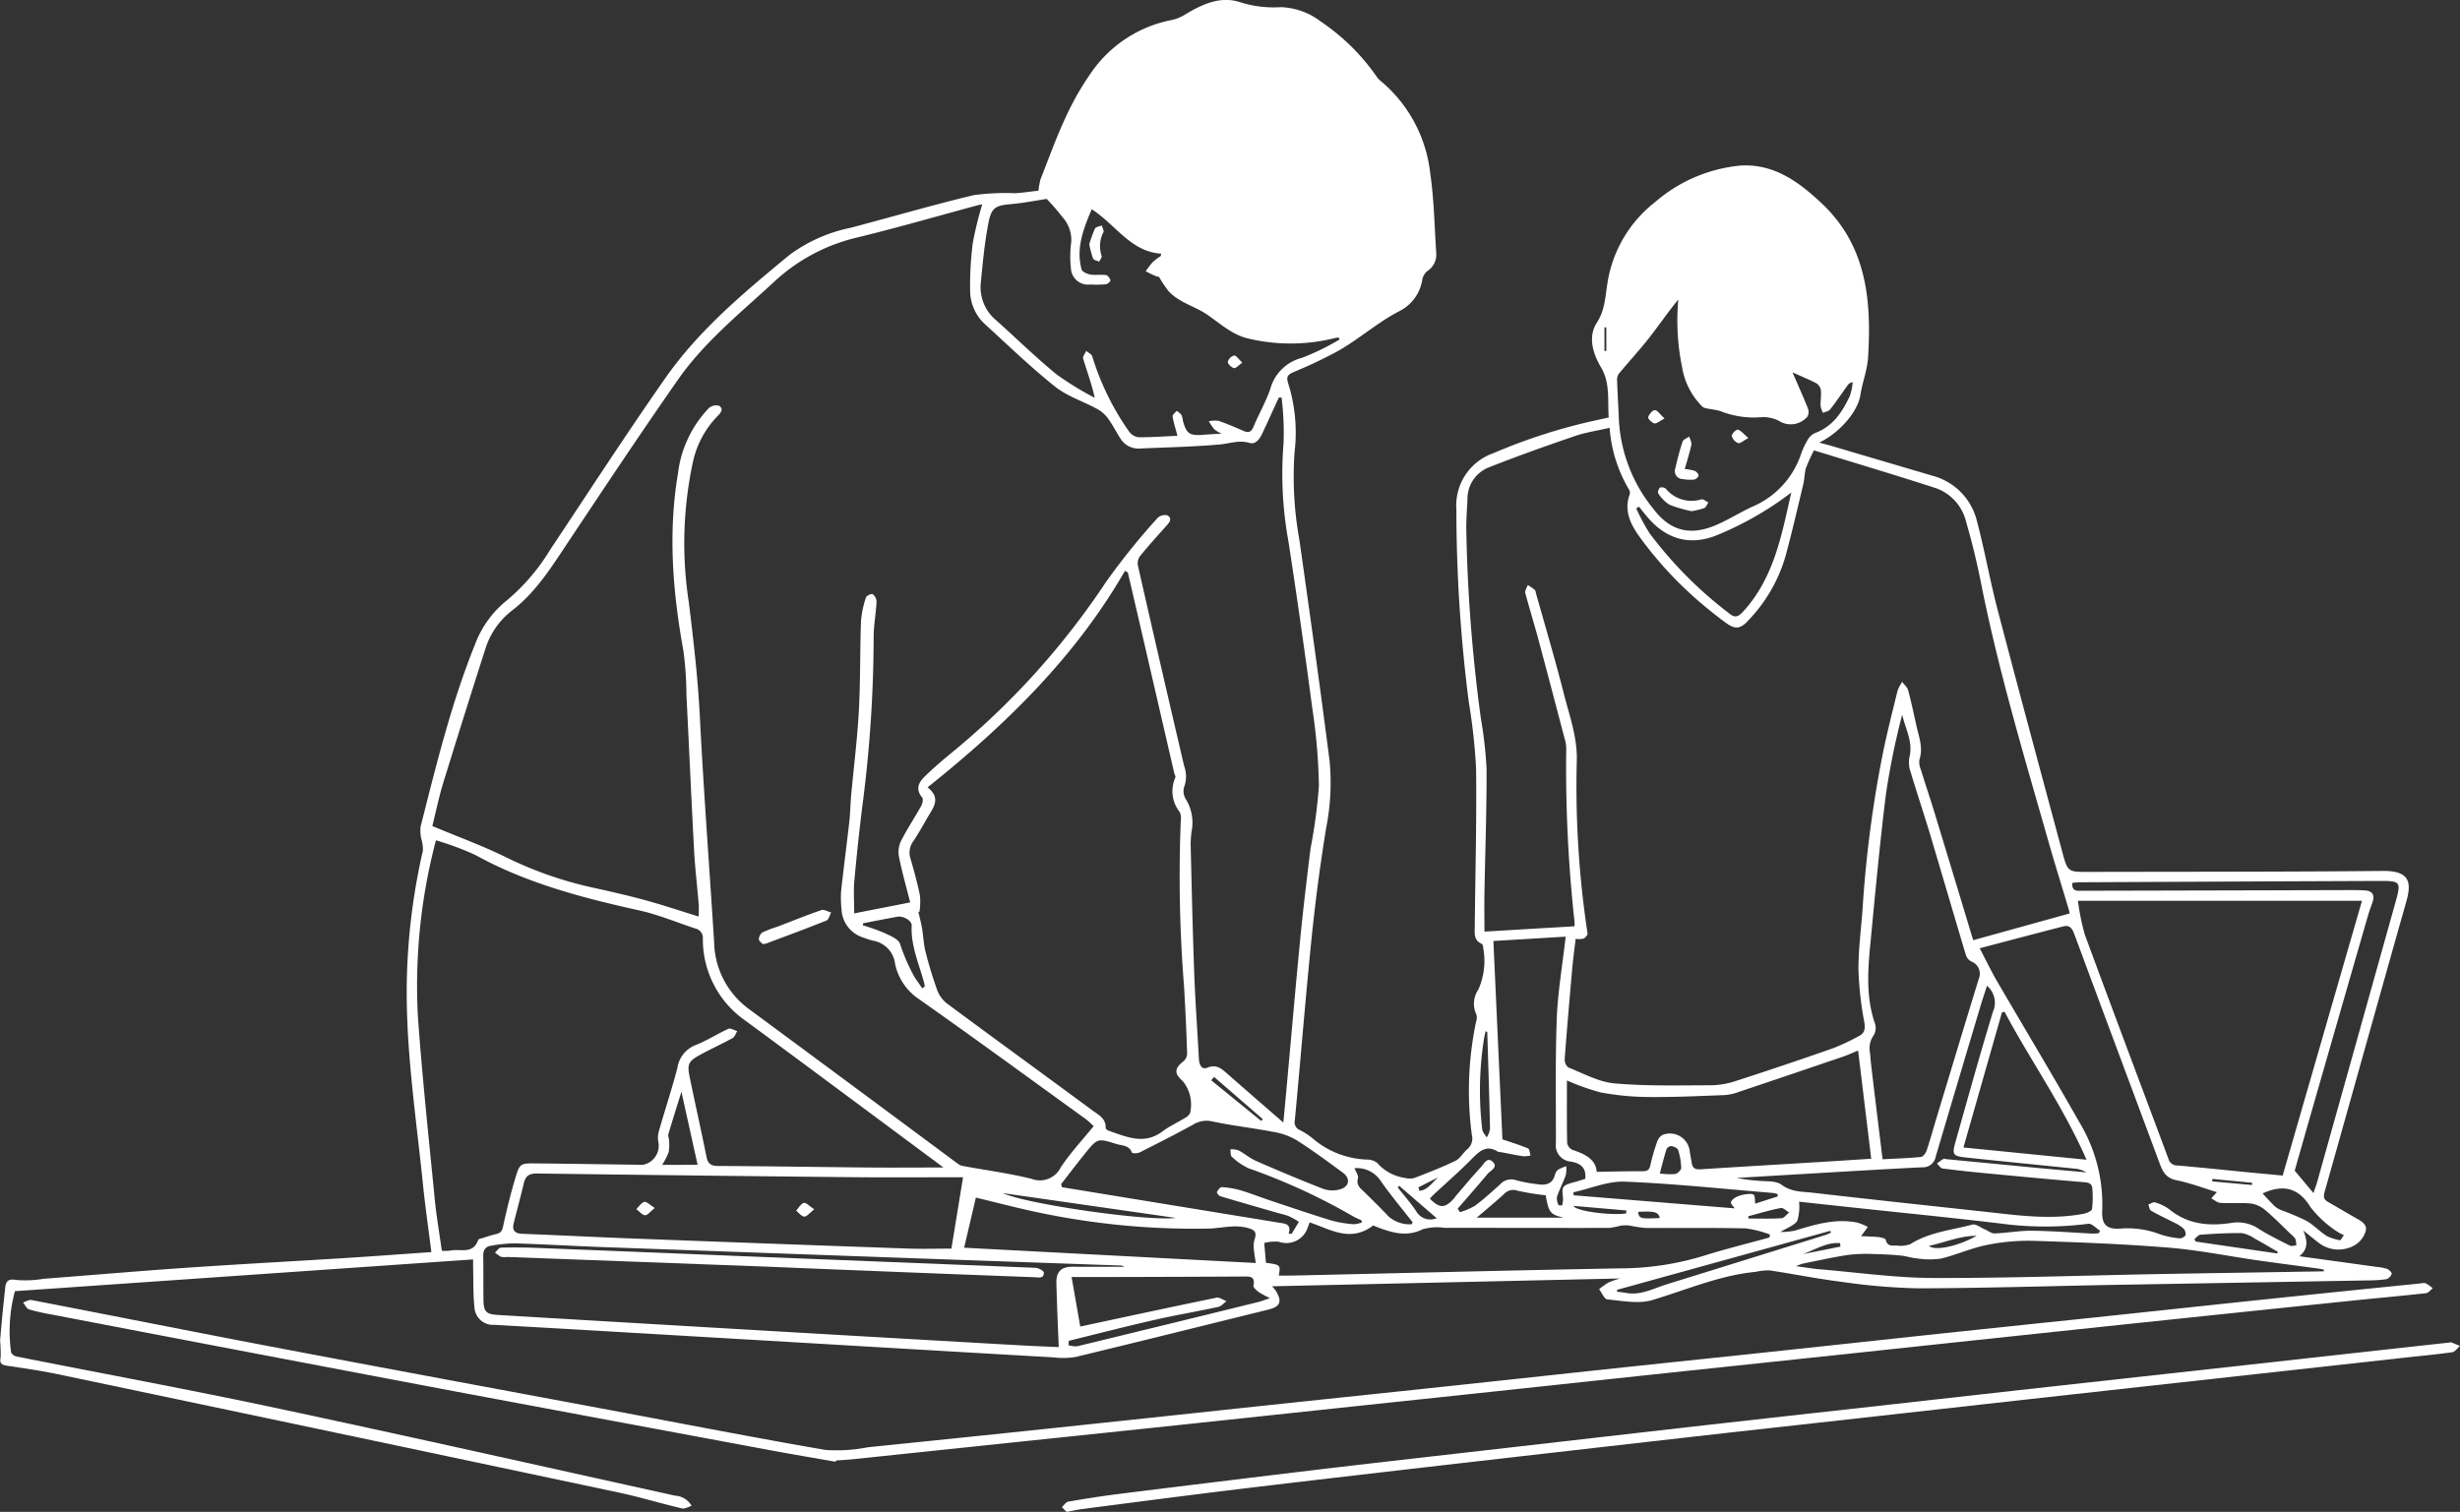 <svg id="Group_11903" data-name="Group 11903" xmlns="http://www.w3.org/2000/svg" width="283.133" height="174.056" viewBox="0 0 283.133 174.056">
  <rect x="0" y="0" width="283.133" height="174.056" fill="#333333" stroke="none"/>
  <path id="Path_20302" data-name="Path 20302" d="M271.134,1708.2c.483,1.187.59,2.12-.451,2.963,3.1.427,6,.824,8.894,1.227a5.243,5.243,0,0,1,1.185.227c.234.092.587.44.547.56a1.015,1.015,0,0,1-.612.629,15.778,15.778,0,0,1-2.214.142q-14.509.259-29.018.509c-7.549.138-15.1.383-22.647.4a71.037,71.037,0,0,1-8.845-.749c-2.765-.342-5.5-.9-8.26-1.316a6.9,6.9,0,0,0-1.6.166c-4.162.4-7.965,2.073-11.914,3.251-1.581.471-3.445.081-5.166-.074-.35-.031-.635-.768-.951-1.18a9.535,9.535,0,0,1,1.058-.756,10.2,10.2,0,0,1,1.365-.476l-40.067.9a4.444,4.444,0,0,1,.427.506c.769,1.263.533,1.836-.881,2.185-7.383,1.823-14.762,3.664-22.154,5.446a8.78,8.78,0,0,1-2.507.049q-13.475-.771-26.948-1.571-13.12-.768-26.241-1.537c-3.734-.218-7.469-.424-11.2-.642a2.134,2.134,0,0,1-2.294-2.049c-.165-1.466-.112-2.956-.151-4.436-.008-.3,0-.6,0-1.045l-52.74,3.656a17.778,17.778,0,0,0-.442,7.011c.022.193.363.458.593.5,9.9,1.971,19.835,3.8,29.709,5.9,15.4,3.28,30.766,6.744,46.144,10.136a2.29,2.29,0,0,1,1.88,1.169c-.366.107-.77.374-1.093.3-2.454-.581-4.874-1.319-7.339-1.842q-32.245-6.841-64.5-13.612c-1.909-.4-3.846-.676-5.777-.966-.633-.1-.983-.2-.813-1a15.937,15.937,0,0,0-.066-1.9c.163-2.039.373-4.074.592-6.108.08-.747.352-1.045,1.275-.877a12.537,12.537,0,0,0,3.116-.132c5.509-.425,11.014-.9,16.527-1.279,6.04-.414,12.086-.731,18.129-1.11,3.323-.208,6.643-.457,10-.689-.332-2.641-.707-5.2-.967-7.766-.775-7.638-1.953-15.249-1.869-22.953a73.508,73.508,0,0,1,1.863-15.522,4.611,4.611,0,0,0-.195-1.373,4.072,4.072,0,0,1-.071-1.379c1.8-7.075,3.519-14.172,6.262-20.966a11.745,11.745,0,0,1,3.686-5.088,23.414,23.414,0,0,0,4.964-5.816c4.408-6.612,8.726-13.289,13.285-19.8,3.882-5.54,9.071-9.85,14.247-14.127a17.748,17.748,0,0,1,7.05-3.134c4.717-1.243,9.4-2.616,14.145-3.754a27.523,27.523,0,0,1,4.788-.228c.927-.052,1.849-.2,2.689-.292a7.4,7.4,0,0,1,.232-1.306c.96-2.441,1.845-4.919,2.961-7.287a32.48,32.48,0,0,1,3.146-5.383,14.624,14.624,0,0,1,9.036-5.679,4.88,4.88,0,0,0,1.46-.6c1.983-1.194,4.1-2.205,6.4-1.429a12.89,12.89,0,0,0,4.65.56,7.953,7.953,0,0,1,4.593,1.646,24.456,24.456,0,0,1,6.385,6.269,2.534,2.534,0,0,0,.455.528,16.116,16.116,0,0,1,5.765,10.678c.447,3.021.486,6.1.693,9.157a2.268,2.268,0,0,1-1,2.086,1.679,1.679,0,0,0-.6.972,4.877,4.877,0,0,1-2.627,3.651c-2.509,1.291-4.6,3.185-7.027,4.566a51.818,51.818,0,0,1-5.1,2.428c-.677.292-.95.512-.688,1.319a18.889,18.889,0,0,1,.739,7.9,40.7,40.7,0,0,0,.558,10.156c1.2,8.467,2.384,16.937,3.472,25.418a26.86,26.86,0,0,1-.4,7.742q-1.029,6.325-1.678,12.71c-.71,6.97-1.264,13.957-1.925,20.933a.957.957,0,0,0,.563,1.107,8.067,8.067,0,0,1,1.521.993,10.111,10.111,0,0,0,6.16,2.409,1.966,1.966,0,0,1,1.224.372,5.223,5.223,0,0,0,3.237,1.747,2.09,2.09,0,0,0,1.065,0c1.591-.616,3.187-1.234,4.721-1.976.534-.259.864-.911,1.344-1.317a1.624,1.624,0,0,0,.539-1.668,38.57,38.57,0,0,1,.476-12.967,1.506,1.506,0,0,0,.047-.887,2.905,2.905,0,0,1,.234-2.891,8.131,8.131,0,0,0,.563-4.722c-.015-.185-.067-.478-.184-.528-.949-.406-.8-1.227-.8-1.991.063-6.066.224-12.134.154-18.2a68.491,68.491,0,0,0-.838-7.623,174.28,174.28,0,0,1-1.431-22.176,6.376,6.376,0,0,1,4.272-6.5,65.406,65.406,0,0,1,12-3.826c.391-.082.78-.174,1.262-.282-.149-1.97.2-3.935-.9-5.792-.931-1.573-1.51-3.493-.476-5.1.983-1.525.969-3.082,1.25-4.7a14.633,14.633,0,0,1,5.437-9.178,17.481,17.481,0,0,1,9.874-4.229c3.82-.221,6.659,1.844,9.321,4.347,5.21,4.9,5.737,11.182,5.347,17.707-.086,1.443-.653,2.877-.886,4.354-.322,2.039-2.524,4.431-4.735,5.485.608.167,1.063.284,1.514.416q5.759,1.7,11.515,3.4a7.139,7.139,0,0,1,5.125,5.252c.889,3.346,1.481,6.77,2.358,10.12,2.444,9.338,4.96,18.657,7.469,27.979.612,2.273.649,2.265,3.026,2.26,11.293-.026,22.586-.005,33.879-.112,3.156-.03,3.279,1.411,2.676,3.538-3.156,11.133-6.254,22.282-9.4,33.417-.161.569-.1.872.391,1.151,1.083.614,2.148,1.26,3.233,1.869.609.342,1.32.731,1.1,1.491a2.777,2.777,0,0,1-1.181,1.574,3.728,3.728,0,0,1-4.34-.322C272.3,1709.15,271.835,1708.767,271.134,1708.2Zm-160.343-37.772c-.482-1.912-.963-3.592-1.3-5.3a2.955,2.955,0,0,1,.255-1.791c.7-1.377,1.566-2.673,2.318-4.027.149-.269.253-.786.106-.96-.791-.937-.421-1.716.277-2.4.889-.872,1.833-1.692,2.793-2.486a88.943,88.943,0,0,0,18.078-19.91,80.758,80.758,0,0,1,5.951-7.392,1.243,1.243,0,0,1,1.158-.283c.584.4.162.851-.193,1.247-1.011,1.13-2.029,2.255-2.987,3.429a1.43,1.43,0,0,0-.25,1.074q2.626,11.566,5.331,23.115a3.429,3.429,0,0,1,.017,2.325,1.7,1.7,0,0,0,.141,1.423,5.177,5.177,0,0,1,.691,3.779,12.342,12.342,0,0,0-.107,1.509c.125,4.951.232,9.9.415,14.853.121,3.265.364,6.525.534,9.788.035.658.3,1.31.961,1.039,1.064-.434,1.638.1,2.31.693,2.088,1.837,4.192,3.656,6.451,5.622.135-1.448.259-2.74.377-4.032.519-5.7,1.008-11.4,1.565-17.1.34-3.483.757-6.959,1.19-10.432a61.6,61.6,0,0,0,.96-7.179,66.324,66.324,0,0,0-.759-8.944q-1.27-9.607-2.742-19.187a43.48,43.48,0,0,1-.566-11.356,33.317,33.317,0,0,0-.227-5.236l-.322,0c-.63,1.373-1.251,2.75-1.894,4.117-.3.635-.754,1.322-1.5,1.1-1.2-.356-2.267.082-3.4.182-3.051.269-6.121.329-9.184.467a2.439,2.439,0,0,1-2.291-1.217c-.487-.768-.9-1.589-1.439-2.316a3.9,3.9,0,0,0-1.247-1.05c-1.591-.863-3.4-1.432-4.789-2.539-2.786-2.224-5.364-4.713-8-7.127a5.251,5.251,0,0,1-1.781-3.849,38.473,38.473,0,0,1,.3-5.531,41.352,41.352,0,0,1,1.089-4.47c-.157.026-.32.039-.476.081-4.679,1.26-9.333,2.618-14.042,3.753a21.054,21.054,0,0,0-9.547,5.18c-3.843,3.543-7.94,6.848-10.954,11.163-4.3,6.158-8.46,12.415-12.622,18.669-1.889,2.839-3.679,5.739-6.426,7.867a8.919,8.919,0,0,0-3.1,4.4q-2.463,7.686-4.843,15.4c-.528,1.723-.889,3.5-1.277,5.049,2.909,1.217,5.724,2.246,8.4,3.553a43.79,43.79,0,0,0,9.774,3.469c2.1.465,4.207.932,6.284,1.5s4.1,1.249,6.2,1.895c0-.483.034-.98-.006-1.471-.167-2.047-.415-4.089-.525-6.138-.321-5.988-.584-11.979-.883-17.968a39.251,39.251,0,0,0-.349-5.03c-1.227-6.774-1.775-13.557-.625-20.393a13.135,13.135,0,0,1,3.564-7.542,1.285,1.285,0,0,1,1.168-.26c.541.338.22.8-.149,1.161a10.8,10.8,0,0,0-2.851,5.264,44.429,44.429,0,0,0-.486,16.176c.54,4.376,1.045,8.737,1.27,13.147.442,8.676,1.1,17.341,1.647,26.012a9.761,9.761,0,0,0,4.009,7.693q11.994,8.858,23.962,17.751a1.6,1.6,0,0,0,.621.309c2.646.49,5.324.84,7.931,1.482a2.679,2.679,0,0,0,3.367-1.309c1.1-1.669,2.492-3.15,3.795-4.759-.328-.292-.606-.586-.929-.819-6.471-4.678-12.915-9.394-19.446-13.986a6.5,6.5,0,0,1-2.483-3.864,3.061,3.061,0,0,0-2.525-2.674,8.424,8.424,0,0,1-1.057-.335,3.585,3.585,0,0,1-2.589-3.35,11.691,11.691,0,0,1-.043-2.015c.29-2.672.646-5.337.947-8.008.113-1,.119-2.017.211-3.022.3-3.251.709-6.5.887-9.752.187-3.43.121-6.873.244-10.307a11.4,11.4,0,0,1,.576-2.734c.058-.2.642-.46.761-.376a1.157,1.157,0,0,1,.458.852c-.072,1.365-.333,2.726-.337,4.089a151.685,151.685,0,0,1-1.234,18.943c-.391,3.031-.709,6.073-.988,9.117-.108,1.174-.018,2.366-.018,3.753Zm104.023-52.042a18.061,18.061,0,0,0-.926,2.043c-.177.585-.152,1.229-.3,1.828-.674,2.814-1.318,5.636-2.084,8.426a17.838,17.838,0,0,1-4.235,7.269c-.919,1.009-1.517,1.084-2.619.274-.868-.638-1.715-1.308-2.541-2a43.611,43.611,0,0,1-7.308-7.8c-1.071-1.475-1.9-3.051-1.193-4.98a.755.755,0,0,0-.089-.556,16.159,16.159,0,0,1-2.226-7.1c-1.416.328-2.753.521-4.009.952-3.337,1.144-6.664,2.323-9.942,3.623a3.876,3.876,0,0,0-2.409,3.684c-.054,1.11-.145,2.221-.138,3.332a184.608,184.608,0,0,0,1.678,21.854,48.722,48.722,0,0,1,.658,5.815c.018,4.75-.16,9.5-.244,14.25-.027,1.536,0,3.073,0,4.489l10.365-.612a4.623,4.623,0,0,0,0-.545,162.7,162.7,0,0,1-.952-19.981,3.791,3.791,0,0,0-.163-.992c-1.027-3.906-2.05-7.814-3.1-11.714-.463-1.722-1-3.424-1.451-5.15-.067-.26.182-.6.285-.906a6.881,6.881,0,0,1,.8.549c.108.1.119.308.165.47,1.071,3.825,2.211,7.632,3.184,11.481.624,2.464,1.516,4.87,1.5,7.491a113.155,113.155,0,0,0,1.233,20.129c.03.173-.264.5-.477.591a2.513,2.513,0,0,1-.892.024c-.138,1.182-.292,2.279-.39,3.38-.31,3.487-.611,6.975-.872,10.466a1.173,1.173,0,0,0,.428.965c1.746.687,3.493,1.669,5.3,1.829,3.679.324,7.4.224,11.1.217a9.571,9.571,0,0,0,2.87-.493q5.618-1.817,11.191-3.77a25.2,25.2,0,0,0,3-1.418c.675-.343.71-.874.591-1.614a39.29,39.29,0,0,1-.67-5.985c-.013-2.385.316-4.77.484-7.156a134.487,134.487,0,0,1,2.353-17.917c.492-2.372,1.087-4.722,1.666-7.075a4.722,4.722,0,0,1,.528-1.01c.237.319.592.606.688.963.367,1.364.655,2.75.964,4.129.284,1.266.785,2.5.336,3.854a2.172,2.172,0,0,0,.171,1.175c.5,1.635,1.052,3.255,1.551,4.89q2.151,7.05,4.276,14.107c.082.27.168.539.192.618l11.109-3.083c-.016-.061-.082-.351-.167-.634-.779-2.612-1.592-5.215-2.339-7.837-2.785-9.775-5.707-19.514-7.692-29.5-.472-2.373-1.036-4.735-1.715-7.056a5.464,5.464,0,0,0-3.5-3.935C224.214,1621.235,219.543,1619.843,214.814,1618.386Zm-158.607,44.9a65.726,65.726,0,0,0-2.076,20.256c.5,7.021,1.253,14.025,1.938,21.031.195,2,.542,3.976.817,5.957a4.914,4.914,0,0,0,.963-.009c1.121-.265,2.636.484,3.216-1.234.041-.123.348-.166.538-.225.514-.161,1.025-.339,1.549-.457.483-.108.668-.328.781-.853.405-1.873.858-3.74,1.409-5.575.512-1.7.578-1.716,2.335-1.7,4.112.037,8.223.11,12.335.162a2.237,2.237,0,0,0,1.818-2.5,2.786,2.786,0,0,1,.033-1.36c.691-2.428,1.489-4.827,2.128-7.268a3.356,3.356,0,0,1,2.088-2.652c1.31-.511,2.51-1.3,3.8-1.882.244-.111.666.171,1.005.271-.175.275-.285.666-.535.8-1.234.681-2.524,1.262-3.76,1.942-1.319.725-1.48,1.062-1.183,2.516.627,3.067,1.322,6.12,1.937,9.189.162.808.492,1.072,1.335,1.076,5.764.027,11.527.124,17.29.177,2.816.026,5.632,0,8.654,0l-.988-.736c-7.279-5.4-14.543-10.821-21.842-16.194a11.387,11.387,0,0,1-4.863-9.412,1.113,1.113,0,0,0-.867-1.175c-2.141-.7-4.239-1.59-6.427-2.075-6.528-1.447-12.954-3.112-18.871-6.378A32.931,32.931,0,0,0,56.207,1663.281Zm55.65,8.241-.129-.029c.145.638.319,1.271.428,1.914.152.891.175,1.81.4,2.68a46.131,46.131,0,0,0,1.347,4.437,3.505,3.505,0,0,0,1.127,1.541c5.574,4.13,11.188,8.206,16.768,12.327.667.493,1.547.909,1.488,2-.005.1.2.265.338.313,2.052.7,4.084,1.673,6.2.083.8-.6,1.736-1.028,2.6-1.553a1.463,1.463,0,0,0,.57-.522,4.251,4.251,0,0,0-.836-3.724c-1-.875-.96-1.447.065-2.26a1.233,1.233,0,0,0,.446-.856q-.128-3.838-.35-7.673a160.2,160.2,0,0,1-.384-19.186,1.766,1.766,0,0,0-.114-.985,3.845,3.845,0,0,1-.507-3.992c.054-.112-.087-.312-.124-.475q-1.726-7.471-3.45-14.943-.946-4.094-1.9-8.185l-.33-.179c-5.728,9.954-13.786,17.781-22.717,24.924,1.269,1,.947,1.9.371,2.842-.687,1.118-1.291,2.291-2.027,3.374a2.244,2.244,0,0,0-.284,2.071c.4,1.389.783,2.788,1.068,4.2A7.959,7.959,0,0,1,111.857,1671.522Zm133.338-1.29a26.334,26.334,0,0,0,.789,3.895c3.171,8.615,6.417,17.2,9.622,25.807a1.02,1.02,0,0,0,1.005.772c2.616.225,5.228.5,7.842.756,1.433.139,2.866.271,4.305.407l9.129-31.637Zm-109.717,42.142a2.226,2.226,0,0,0-.377-.143q-9.07-.321-18.14-.637-2.829-.1-5.658-.2-17.887-.639-35.774-1.284c-3.436-.126-6.868-.33-10.3-.437a16.7,16.7,0,0,0-2.67.278c-.7.092-.921.537-.908,1.213.031,1.651.006,3.3.025,4.956.016,1.417.281,1.716,1.7,1.8q16.35.972,32.7,1.923,13.626.792,27.254,1.565c1.526.087,3.054.142,4.558.211-.1-2.552-.213-4.97-.271-7.391-.032-1.332.6-1.877,1.916-1.862C131.441,1712.39,133.357,1712.374,135.478,1712.374Zm11.165-95.91a4.069,4.069,0,0,1-.846-.5,8.9,8.9,0,0,1-.637-.931,3.164,3.164,0,0,1,1.118-.049c.984.334,1.944.748,2.9,1.167.609.268.892.078,1.142-.518.611-1.458,1.409-2.845,1.922-4.334a5.072,5.072,0,0,1,3.629-3.568,27.466,27.466,0,0,0,4.335-2.113l-.114-.244-.481.094a21.026,21.026,0,0,1-10.2-.034c-1.716-.505-3-1.69-4.435-2.678-1.4-.964-3.209-1.373-4.434-2.692a13.624,13.624,0,0,1-1.119-1.667,1.428,1.428,0,0,1-.416-.1c-.378-.156-.74-.351-1.108-.529a10.371,10.371,0,0,1,.8-1.054,7.175,7.175,0,0,1,.924-.7l.065-.274c-3.549-.234-5.22-3.339-8.006-5.118-.978,2.334-1.82,4.505-1.163,6.925.075.276.638.528,1.009.592.59.1,1.215-.018,1.811.064.2.029.44.365.5.6.028.11-.32.436-.519.458a13.706,13.706,0,0,1-1.817.028,1.97,1.97,0,0,1-2.212-1.885,12.2,12.2,0,0,1,.039-3.015,3.908,3.908,0,0,0-.994-2.84,26,26,0,0,0-1.831-2.116c-1.266.191-2.644.466-4.036.592-1.8.162-2.313.352-2.661,2.125-.451,2.3-.667,4.649-.894,6.986a4.938,4.938,0,0,0,1.81,4.3c2.309,2.068,4.527,4.245,6.923,6.206a36.133,36.133,0,0,0,4.388,2.691c-.375-1.662-.9-3.072-1.334-4.508-.074-.242.223-.6.348-.9.24.211.633.383.7.638a30.348,30.348,0,0,0,4.189,8.583,1.612,1.612,0,0,0,1.1.721c1.5.022,3-.1,4.515-.162-.214-.811-.443-1.511-.559-2.229-.03-.185.294-.427.456-.643a2.337,2.337,0,0,1,.559.46,2.43,2.43,0,0,1,.173.68c.393,1.47.757,1.729,2.245,1.623C145.058,1616.546,145.7,1616.517,146.643,1616.463Zm-29.763,85.6c-4.234,0-8.479.035-12.723-.006q-18.149-.177-36.3-.425c-.916-.013-1.338.282-1.538,1.133-.361,1.539-.782,3.063-1.162,4.6-.2.812.13,1.176.979,1.209,4.277.167,8.552.385,12.828.547q15.761.6,31.524,1.151c1.705.06,3.415.009,5.047.009C115.972,1707.63,116.4,1704.983,116.88,1702.067ZM222.708,1700c1.535-.081,2.975-.124,4.405-.265.247-.024.561-.428.658-.718.437-1.307.8-2.637,1.2-3.957,1.6-5.277,3.187-10.555,4.806-15.825a1.5,1.5,0,0,0-.843-2,1.287,1.287,0,0,1-.616-.68c-1.4-4.668-2.76-9.349-4.159-14.018-.712-2.374-1.505-4.724-2.216-7.1a3.32,3.32,0,0,1-.155-1.682c.464-1.783-.453-3.294-.82-4.938a84.6,84.6,0,0,0-1.865,9.1c-.719,5.742-1.245,11.51-1.8,17.271-.3,3.087-.51,6.178.532,9.2a1.62,1.62,0,0,1-.146,1.335,2.593,2.593,0,0,0-.418,2.079c.047.638.112,1.275.189,1.91C221.866,1693.117,222.283,1696.517,222.708,1700Zm11.177-24.295c.782,1.494,1.327,2.641,1.963,3.735,3.167,5.441,6.417,10.834,9.519,16.312a18.28,18.28,0,0,1,2.624,10.115c-.09,1.659.482,2.232,2.156,2.11a10.381,10.381,0,0,1,4.454.646,10.227,10.227,0,0,0,2.261.479.855.855,0,0,0,.723-.368.923.923,0,0,0-.262-.776,4.14,4.14,0,0,0-1.014-.646c-.9-.467-1.817-.886-2.693-1.386-.184-.1-.218-.472-.321-.719.26-.09.566-.313.772-.244a5.2,5.2,0,0,1,1.629.789c2.2,1.8,4.7,1.981,7.36,1.545a4.359,4.359,0,0,1,3.056.783c1.116.685,2.3,1.267,3.468,1.855.2.1.491-.005.741-.015a2.294,2.294,0,0,0-.1-.743,2.433,2.433,0,0,0-.546-.581c-.97-.925-1.906-1.89-2.931-2.75a3.225,3.225,0,0,0-1.626-.749c-1.168-.119-2.358,0-3.534-.077-.358-.022-.7-.34-1.046-.522l.647-.712c-1.446-.439-3.029-1.042-4.668-1.376-1.156-.237-1.547-.941-1.9-1.884-3.28-8.83-6.587-17.65-9.854-26.486-.242-.654-.555-1.027-1.224-.857C240.423,1673.978,237.313,1674.808,233.885,1675.707Zm-12.485,24.23-1.509-12.453c-.628.257-1.175.513-1.742.707q-6.013,2.05-12.036,4.073a5.746,5.746,0,0,1-1.569.348c-2.923.108-5.849.251-8.773.223a31.2,31.2,0,0,1-5.5-.529,25.913,25.913,0,0,1-3.893-1.379c0,2.439-.02,4.822.028,7.2a1.089,1.089,0,0,0,.611.793c1.442.473,2.695,1.092,2.786,2.527,1.852-.029,3.541-.072,5.231-.07.5,0,.807-.069.934-.641a24.447,24.447,0,0,1,.779-2.713,1.467,1.467,0,0,1,.64-.828,2.3,2.3,0,0,1,3.121,1.822c.057.467.165.927.231,1.393.087.62.409.79,1.037.749,4.331-.287,8.665-.531,13-.8C216.946,1700.232,219.122,1700.085,221.4,1699.938Zm-9.063-90.531c.628,1.448,1.233,2.784,1.775,4.145a1.114,1.114,0,0,1-.059.96,2.529,2.529,0,0,1-3.293.469,4.013,4.013,0,0,0-1.912-.419,10.456,10.456,0,0,1-4.848-.707,6.494,6.494,0,0,0-.841-.17c-.406-.1-.916-.087-1.194-.333a8.268,8.268,0,0,1-2.343-4.6,26.776,26.776,0,0,1-.426-7.722c-1.193,1.438-2.223,2.966-3.357,4.411-1.113,1.419-2.344,2.744-3.492,4.136a1.294,1.294,0,0,0-.194.809c.054,1.55.155,3.1.215,4.646a17.729,17.729,0,0,0,3.957,10.089c1.915,2.541,4.223,3.131,7.145,1.9,1.452-.614,2.8-1.476,4.231-2.139a10.027,10.027,0,0,0,5.609-6.028,8.545,8.545,0,0,1,.762-1.646,1.878,1.878,0,0,1,.83-.8c2.079-.753,3.165-2.427,4.04-4.282a6.77,6.77,0,0,0,.329-1.581.818.818,0,0,0-.585.348c-.668.93-1.307,1.883-2.011,2.784-.168.215-.547.266-.829.392a2.778,2.778,0,0,1-.272-.782c-.021-.6.092-1.217.035-1.816a1.146,1.146,0,0,0-.5-.79C214.285,1610.238,213.414,1609.891,212.337,1609.406ZM153.214,1713.39c.512,0,1.015.01,1.517,0,12.563-.281,25.126-.6,37.69-.828a33.229,33.229,0,0,0,9.54-1.4c2.549-.808,5.152-1.445,7.731-2.157q.024-.171.049-.342a12.558,12.558,0,0,0-2.8-.708c-3.858-.082-7.72-.023-11.58-.05a16.837,16.837,0,0,1-1.755-.273,4.515,4.515,0,0,0-1.078.017,10.28,10.28,0,0,1-1.248.254c-6.334.008-12.668-.01-19-.01a5.949,5.949,0,0,0-2.489.158c-1.7.852-3.266.486-4.876-.1-.338-.123-.669-.266-.833-.332-2.636,2.008-4.944.43-7.318-.354-.087.239-.151.422-.221.6a2.583,2.583,0,0,1-3.324,1.631,5.021,5.021,0,0,0-1.679.139l.2,2.28C153.43,1712.156,153.43,1712.156,153.214,1713.39Zm9.564-6.12c-.037-.18-.034-.231-.051-.239-.325-.16-.665-.293-.978-.474a71.125,71.125,0,0,0-11.986-5.51,6.97,6.97,0,0,1-1.966-1.354c-.169-.141-.107-.558-.151-.847a2.79,2.79,0,0,1,.938.129c.7.373,1.322.916,2.045,1.231,2.555,1.116,5.126,2.2,7.725,3.21a3.18,3.18,0,0,0,1.917.043c1.09-.323,1.22-1.26.3-1.931-1.764-1.293-3.524-2.6-5.372-3.765a7.906,7.906,0,0,0-2.7-.933c-2.278-.437-4.592-.689-6.858-1.173a2.959,2.959,0,0,0-2.26.339c-2.028,1.122-4.1,2.169-6.169,3.21a1.336,1.336,0,0,1-.895.049c-.309-.9-1.158-.812-1.809-1.017-2.141-.676-2.159-.666-3.592,1.1-.939,1.16-1.839,2.352-2.757,3.53l.106.349q12.542,2.053,25.085,4.1c.675.109,1.324.159,1,1.276l.366-.04.81-1.353a9.1,9.1,0,0,0-1.142-.643c-.5-.2-1.031-.3-1.548-.452-2.122-.613-4.246-1.218-6.361-1.855-.17-.051-.422-.4-.382-.475.12-.235.379-.584.561-.57a10.248,10.248,0,0,1,2.166.37c1.159.344,2.286.794,3.433,1.177,2.322.775,4.64,1.567,6.98,2.285a14.048,14.048,0,0,0,2.572.443A3.081,3.081,0,0,0,162.777,1707.271Zm23.456-32.9-8.319.5q.536,11.786,1.04,22.838c1.088.372,2.039.656,2.948,1.042.182.077.2.539.294.823a3.663,3.663,0,0,1-.871.075c-.838-.126-1.667-.3-2.5-.461-.129-.024-.286,0-.388-.06-1.276-.809-2.078-.112-2.957.781-1.435,1.457-2.983,2.8-4.481,4.2-.141.132-.267.279-.4.418,1.122,1.153,1.755,1.139,2.783-.022.111-.126.2-.27.312-.4.922-1.072,1.82-2.168,2.785-3.2.34-.365.719-1.207,1.334-.637.71.656-.23,1.014-.564,1.416-1.127,1.356-2.3,2.677-3.45,4.012l.28.395a7.84,7.84,0,0,0,1.722-.743c1.023-.765,1.973-1.631,2.923-2.489a1.7,1.7,0,0,1,1.833-.438,17,17,0,0,0,2.376.444c.972.16,1.79.039,2.075-1.115a1.035,1.035,0,0,1,.392-.574,4.8,4.8,0,0,1,.9-.372,3.589,3.589,0,0,1-.057,1.036c-.305.845-.728,1.649-1.016,2.5a1.672,1.672,0,0,0,.188.928c.019.056.413.05.417.034a3.014,3.014,0,0,0,.094-.922c-.167-1.191-.051-1.381,1.121-1.694.506-.135,1-.295,1.437-.423.172-1.4-.709-1.841-1.664-1.995a1.885,1.885,0,0,1-1.709-2.178c.006-4.783-.078-9.571.1-14.348C185.334,1680.715,185.857,1677.712,186.234,1674.368Zm48.494,5.66c-.25.773-.487,1.464-.7,2.163q-2.616,8.757-5.211,17.521a1.485,1.485,0,0,1-1.58,1.211c-4.578.225-9.153.508-13.729.774q-3.791.22-7.581.451a21.4,21.4,0,0,0,2.4.318c.935.109,2.085-.034,2.748.46,1.15.858,2.394.786,3.618.927,6.526.753,13.059,1.452,19.59,2.163,3.849.419,7.7.994,11.569.255.359-.068.927-.316.966-.551a11.666,11.666,0,0,0,.035-2.31c-.019-.5-.278-.716-.833-.762-3.693-.308-7.384-.656-11.074-1.006-1.777-.169-3.554-.352-5.324-.581-.239-.031-.437-.371-.654-.569a7.552,7.552,0,0,1,.737-.533c.095-.054.262.019.4.032q5.031.486,10.063.97c2,.19,4,.365,5.995.546a2.973,2.973,0,0,0-1.427-.439c-4.123-.424-8.247-.831-12.369-1.267-1.581-.168-1.686-.322-1.261-1.829,1.408-4.989,2.791-9.985,4.3-14.945A2.553,2.553,0,0,0,234.728,1680.028ZM273.5,1712.9c0-.064,0-.129,0-.193-.19-.039-.378-.089-.569-.115-2.334-.317-4.671-.615-7-.949-3.43-.491-6.841-1.188-10.287-1.469-5.167-.421-10.356-.62-15.54-.782a24.059,24.059,0,0,0-5.407.475c-1.8.358-3.51,1.152-5.3,1.574a9.332,9.332,0,0,1-2.769-.036c-.613-.047-1.213-.263-1.827-.321-1.005-.095-2.017-.153-3.026-.168a18.267,18.267,0,0,0-2.983.087c-1.762.264-3.5.657-5.252,1.008a6.01,6.01,0,0,0-.781.3c1.057.14,1.886.286,2.721.356,4.355.363,8.71.987,13.067,1,8.791.024,17.582-.3,26.373-.46C261.107,1713.1,267.3,1713.006,273.5,1712.9Zm-1.2-9.01c.139-.418.328-.919.472-1.432q4.471-15.948,8.928-31.9c.721-2.586.7-2.611-2.029-2.6q-17.142.066-34.284.153c-.284,0-.568.045-.848.068-.067,1.076.661.908,1.233.907q15.069-.031,30.138-.074c.775,0,1.553-.017,2.325.039.875.063,1.147.535.859,1.368-.176.509-.37,1.013-.519,1.53q-3.177,11.014-6.341,22.031c-.761,2.647-1.513,5.3-2.093,7.329Zm-121.735,8.052c-.089-.628-.19-1.162-.231-1.7a2.59,2.59,0,0,1,.084-.97c.284-.882.073-1.135-.816-1.374-1.523-.409-2.992.053-4.484.082a86.938,86.938,0,0,1-21.25-2.228c-1.825-.42-3.639-.884-5.516-1.342L117,1710.182Zm81.451-13.3,14.167,1.412c-2.69-6.145-6.43-11.385-9.435-17.033l-.3.072Zm-19.812-75.4a37.569,37.569,0,0,1-8.386,4.838c-3.2,1.363-5.99.6-8.229-2.078-.31-.371-.608-.75-.912-1.126l-.323.188a23.585,23.585,0,0,0,1.534,2.861,46.932,46.932,0,0,0,9.241,9.289c.629.5,1.012.294,1.514-.252C210.176,1633.125,211.076,1628.239,212.2,1623.246Zm-83.154,97.65q-.021.255-.043.51a2.857,2.857,0,0,0,.987.131q10.447-2.529,20.883-5.106c.357-.087.7-.229,1.329-.438a11.1,11.1,0,0,1-1.326-.719c-.247-.189-.62-.527-.579-.727.22-1.1-.437-1.048-1.17-1.044q-7.886.042-15.772.056c-1.3,0-2.61,0-3.992,0l1,5.7c5.337-1.14,10.5-2.255,15.672-3.318.345-.071.771.254,1.16.4-.315.227-.6.585-.949.66-2.434.526-4.892.938-7.319,1.493C135.627,1719.239,132.343,1720.087,129.049,1720.9Zm91.181-12.044c.683.036,1.381.047,2.072.12.277.03.742.153.775.308.169.779.742.665,1.257.656a3.283,3.283,0,0,0,1.565-.159c2.192-1.391,4.74-1.611,7.153-2.254.39-.1.929.338,1.4.536.389.164.778.5,1.158.482,1.432-.052,2.861-.326,4.289-.31,2.322.025,4.642.215,6.964.327a6.709,6.709,0,0,0,.739-.042l.126-.292c-.448-.28-.927-.84-1.34-.794a38.914,38.914,0,0,1-9.052.1c-6.014-.741-12.046-1.326-18.071-1.975l-6.168-.667a5.6,5.6,0,0,1-.2,2.183c-.306.531-1.109.775-1.947,1.306a8.886,8.886,0,0,0,1.653-.154c2.355-.722,4.707-1.431,7.21-.927a6.609,6.609,0,0,1,1.2.5Zm-9.592-4.57-.019-.279a3.98,3.98,0,0,0-.55-.122c-5.673-.464-11.34-1.072-17.023-1.3-1.958-.079-3.953.792-5.931,1.229l.042.341,18.533,1.505c-.144-.219-.472-.5-.43-.71.049-.245.389-.487.657-.62a3.424,3.424,0,0,1,1.066-.291c.305-.04.738-.1.9.065s.114.6.166,1.01ZM176,1706.721h9.989c-1.537-.373-1.7-.576-2.054-2.574a29.389,29.389,0,0,1-3.276-.537,1.4,1.4,0,0,0-1.511.387C178.158,1704.9,177.122,1705.758,176,1706.721Zm16.149,8.31,0,.213c.349.047.7.08,1.048.143,1.693.308,3.145-.519,4.671-.992q9.1-2.824,18.2-5.66c.241-.075.47-.187.7-.281l-.078-.216ZM86.325,1700.639l-1.862-8.411c-.553,1.777-1.046,3.328-1.507,4.888-.058.2.071.44.075.663a4.93,4.93,0,0,1-.038,1.4,8.264,8.264,0,0,1-.748,1.465Zm180.124,3.3c.472.5.929,1.029,1.435,1.505a2.79,2.79,0,0,0,.823.457,26.32,26.32,0,0,1,2.809,1.2c.836.479,1.515,1.226,2.333,1.745a6.1,6.1,0,0,0,1.549.484l.4-.591a6.622,6.622,0,0,1-1.13-.654,12.772,12.772,0,0,1-2.691-2.552C270.547,1703.192,268.728,1702.889,266.449,1703.935Zm-161.073-31.1-.046.221a24.069,24.069,0,0,1,2.433.862c.68.321,1.594.667,1.857,1.25a21.2,21.2,0,0,0,1.739,3.97c.279.387.548.781.821,1.172l.284-.187a4.636,4.636,0,0,0-.078-.479c-.587-2.165-1.539-4.245-1.422-6.572.028-.556-1-1.125-1.643-1C108,1672.316,106.69,1672.575,105.376,1672.831Zm63.13,34.652.112-.239c-1.259-1.619-2.593-3.186-3.75-4.875a3.3,3.3,0,0,0-2.939-1.354c.159.43.481.852.4,1.161-.239.865.354,1.207.818,1.668.9.9,1.824,1.785,2.691,2.719A3.682,3.682,0,0,0,168.506,1707.483Zm8.7-22.157-.189-.064c-.061.289-.136.575-.182.866a37.937,37.937,0,0,0-.2,10.436c.039.323.338.614.516.92a2.9,2.9,0,0,0,.377-.983C177.448,1692.775,177.323,1689.051,177.208,1685.326Zm90.935,25.511.052-.194c-.892-.514-1.775-1.044-2.68-1.534a3.587,3.587,0,0,0-1.458-.617c-1.581-.022-3.164.075-4.743.181-.245.016-.471.322-.705.493l.132.3Zm-146.682-6.949c2.613,1.249,16.654,3.278,19.9,2.856Zm75.611-2.262a8.3,8.3,0,0,0,1.767.063c.278-.051.7-.459.693-.7a7.511,7.511,0,0,0-.35-2.063c-.066-.215-.47-.4-.747-.451a.688.688,0,0,0-.583.332C197.567,1699.684,197.351,1700.588,197.072,1701.625Zm-25.678,5.156-4.317-3.732-.176.173c.73.933,1.529,1.821,2.169,2.811A1.866,1.866,0,0,0,171.395,1706.781Zm35.857-.221c.009.084.017.168.026.252,1.266,0,2.535.044,3.8-.032.306-.019.587-.433.88-.666-.326-.182-.692-.568-.97-.512C209.726,1705.853,208.493,1706.229,207.252,1706.56Zm26.294,2.241c-1.874-.013-3.595.743-5.5,1.165C228.733,1710.575,231.39,1710.036,233.545,1708.8Zm-40.365-2.556.052-.36-6.1-.528C187.4,1705.984,191.388,1706.481,193.181,1706.244Zm-47.409-15.737-.329.391,5.752,4.679.175-.21Zm72.087,19.539q-.018-.2-.036-.4c-1.572-.137-2.9.789-4.332,1.27Zm-23.284-3.995c.106.77.282.818,2.5.7C196.9,1706.071,196.5,1705.959,194.574,1706.052Zm70.651-3.1.023-.255-4.573-.447q-.013.143-.026.287Zm-95.936.271.119.4c.952-.078,1.47-.974,2.156-1.557Zm21.627-98.989-.217-.035v2.731h.217Z" transform="translate(-6.034 -1566.538)" fill="#fff"/>
  <path id="Path_20303" data-name="Path 20303" d="M109.388,2134.754c-2.446-.429-4.9-.837-7.338-1.292q-18.217-3.389-36.43-6.8-23.216-4.392-46.42-8.85a23.638,23.638,0,0,1-2.655-.6c-.285-.09-.463-.52-.69-.794.327-.1.681-.338.978-.281,9.419,1.815,18.825,3.7,28.248,5.489,12.8,2.433,25.607,4.8,38.411,7.193,8.238,1.542,16.464,3.152,24.722,4.576a18.723,18.723,0,0,0,4.908-.313q10.456-1.06,20.908-2.162,11-1.158,22.006-2.343,9.948-1.055,19.9-2.1,10-1.065,19.994-2.146,8.993-.959,17.988-1.9,10-1.067,19.994-2.148,10-1.063,20-2.1c6.733-.712,13.464-1.44,20.2-2.145q8.844-.925,17.693-1.814a1.237,1.237,0,0,1,.6-.012,5.287,5.287,0,0,1,.794.567c-.255.2-.493.538-.767.569-2.611.293-5.229.523-7.843.792q-10.3,1.063-20.605,2.145-9,.943-17.989,1.9-10.1,1.072-20.2,2.155-8.943.952-17.887,1.895-10,1.065-20,2.14-8.943.955-17.886,1.9-10.1,1.075-20.2,2.153-9.044.957-18.091,1.9-10.151,1.066-20.3,2.13c-.67.07-1.343.1-2.015.155Z" transform="translate(-13.206 -1966.469)" fill="#fff"/>
  <path id="Path_20304" data-name="Path 20304" d="M459.717,2159.053l-.545-.545c.245-.221.464-.59.738-.637,1.99-.34,3.987-.655,5.991-.905q11.379-1.417,22.764-2.783c7.258-.861,14.521-1.673,21.782-2.506q10.239-1.174,20.479-2.343,9.388-1.062,18.778-2.1,9.54-1.066,19.079-2.134,8.636-.961,17.274-1.91,9.642-1.067,19.283-2.137,6.779-.751,13.559-1.5a.462.462,0,0,1,.2-.008c.333.128.661.267.991.4-.3.252-.567.681-.892.727-1.9.267-3.813.442-5.722.653l-19.484,2.154q-9.491,1.049-18.982,2.1-9.641,1.07-19.281,2.152-9.439,1.053-18.879,2.1-10.292,1.159-20.582,2.337-9.185,1.047-18.37,2.106c-6.557.762-13.115,1.518-19.667,2.317-5.582.681-11.158,1.417-16.735,2.136C460.963,2158.8,460.436,2158.923,459.717,2159.053Z" transform="translate(-336.957 -1984.996)" fill="#fff"/>
  <path id="Path_20305" data-name="Path 20305" d="M330.321,1958.865c-.132-.152-.455-.359-.453-.564a1.041,1.041,0,0,1,.417-.792,13.969,13.969,0,0,1,1.693-.645c1.7-.648,3.38-1.334,5.1-1.925.3-.1.735.18,1.108.285-.175.316-.276.814-.536.919-2.277.918-4.581,1.765-6.879,2.631A3.813,3.813,0,0,1,330.321,1958.865Z" transform="translate(-242.527 -1850.169)" fill="#fff"/>
  <path id="Path_20306" data-name="Path 20306" d="M248.769,2101.254q-15.056-.564-30.111-1.125a2.25,2.25,0,0,1-.7-.014,3.472,3.472,0,0,1-.7-.5c.228-.195.452-.551.685-.557,1.38-.037,2.764-.024,4.145.03q11.67.456,23.339.938,17.025.673,34.049,1.354c.339.014.937.335.949.54.042.728-.608.558-1.041.542q-8.791-.325-17.581-.679Q255.285,2101.528,248.769,2101.254Z" transform="translate(-160.289 -1955.421)" fill="#fff"/>
  <path id="Path_20307" data-name="Path 20307" d="M470.867,1664.95a14.623,14.623,0,0,1,.654-1.812c.1-.2.519-.243.792-.357.067.265.272.6.179.783a3.453,3.453,0,0,0-.2,2.721c.054.175-.184.439-.287.662-.243-.117-.621-.175-.7-.362A10.973,10.973,0,0,1,470.867,1664.95Z" transform="translate(-345.498 -1636.823)" fill="#fff"/>
  <path id="Path_20308" data-name="Path 20308" d="M531.665,1719.11c-.438.3-.757.685-.961.631-.3-.078-.725-.486-.707-.724a1.041,1.041,0,0,1,.725-.728C530.963,1718.27,531.245,1718.723,531.665,1719.11Z" transform="translate(-388.679 -1677.361)" fill="#fff"/>
  <path id="Path_20309" data-name="Path 20309" d="M279.713,2080.245c-.521.413-.844.866-1.121.84-.351-.033-.665-.456-.994-.71.3-.3.564-.749.917-.833C278.775,2079.478,279.151,2079.894,279.713,2080.245Z" transform="translate(-204.355 -1941.175)" fill="#fff"/>
  <path id="Path_20310" data-name="Path 20310" d="M347.85,2080.709c-.529.412-.842.847-1.147.842s-.626-.438-.938-.684c.292-.317.537-.792.892-.9C346.9,2079.9,347.293,2080.343,347.85,2080.709Z" transform="translate(-254.137 -1941.487)" fill="#fff"/>
  <path id="Path_20311" data-name="Path 20311" d="M721.918,1756.616a5.431,5.431,0,0,1,1.156.211c.2.086.449.373.431.545a.727.727,0,0,1-.523.459,4.931,4.931,0,0,1-1.3-.059.917.917,0,0,1-.853-1.222c.241-1.045.5-2.088.844-3.1.083-.249.5-.386.764-.575.089.314.3.653.244.937C722.49,1754.719,722.2,1755.608,721.918,1756.616Z" transform="translate(-528.013 -1702.616)" fill="#fff"/>
  <path id="Path_20312" data-name="Path 20312" d="M717.405,1777.285a15.221,15.221,0,0,1-2.534-.739,4.27,4.27,0,0,1-1.3-1.316c-.086-.11.057-.557.215-.656a.707.707,0,0,1,.675.142,3.838,3.838,0,0,0,4.083,1.209c.235-.045.531.229.8.356-.154.225-.26.562-.471.652A8.666,8.666,0,0,1,717.405,1777.285Z" transform="translate(-522.721 -1718.437)" fill="#fff"/>
  <path id="Path_20313" data-name="Path 20313" d="M746.949,1750.912c-.579.306-.948.66-1.181.585a1.234,1.234,0,0,1-.736-.825c-.03-.219.522-.759.706-.714C746.1,1750.048,746.39,1750.443,746.949,1750.912Z" transform="translate(-545.718 -1700.487)" fill="#fff"/>
  <path id="Path_20314" data-name="Path 20314" d="M711.251,1742.571c-.554.291-.9.623-1.157.567-.3-.063-.766-.537-.719-.718.087-.333.491-.8.772-.806S710.728,1742.09,711.251,1742.571Z" transform="translate(-519.676 -1694.395)" fill="#fff"/>
</svg>
